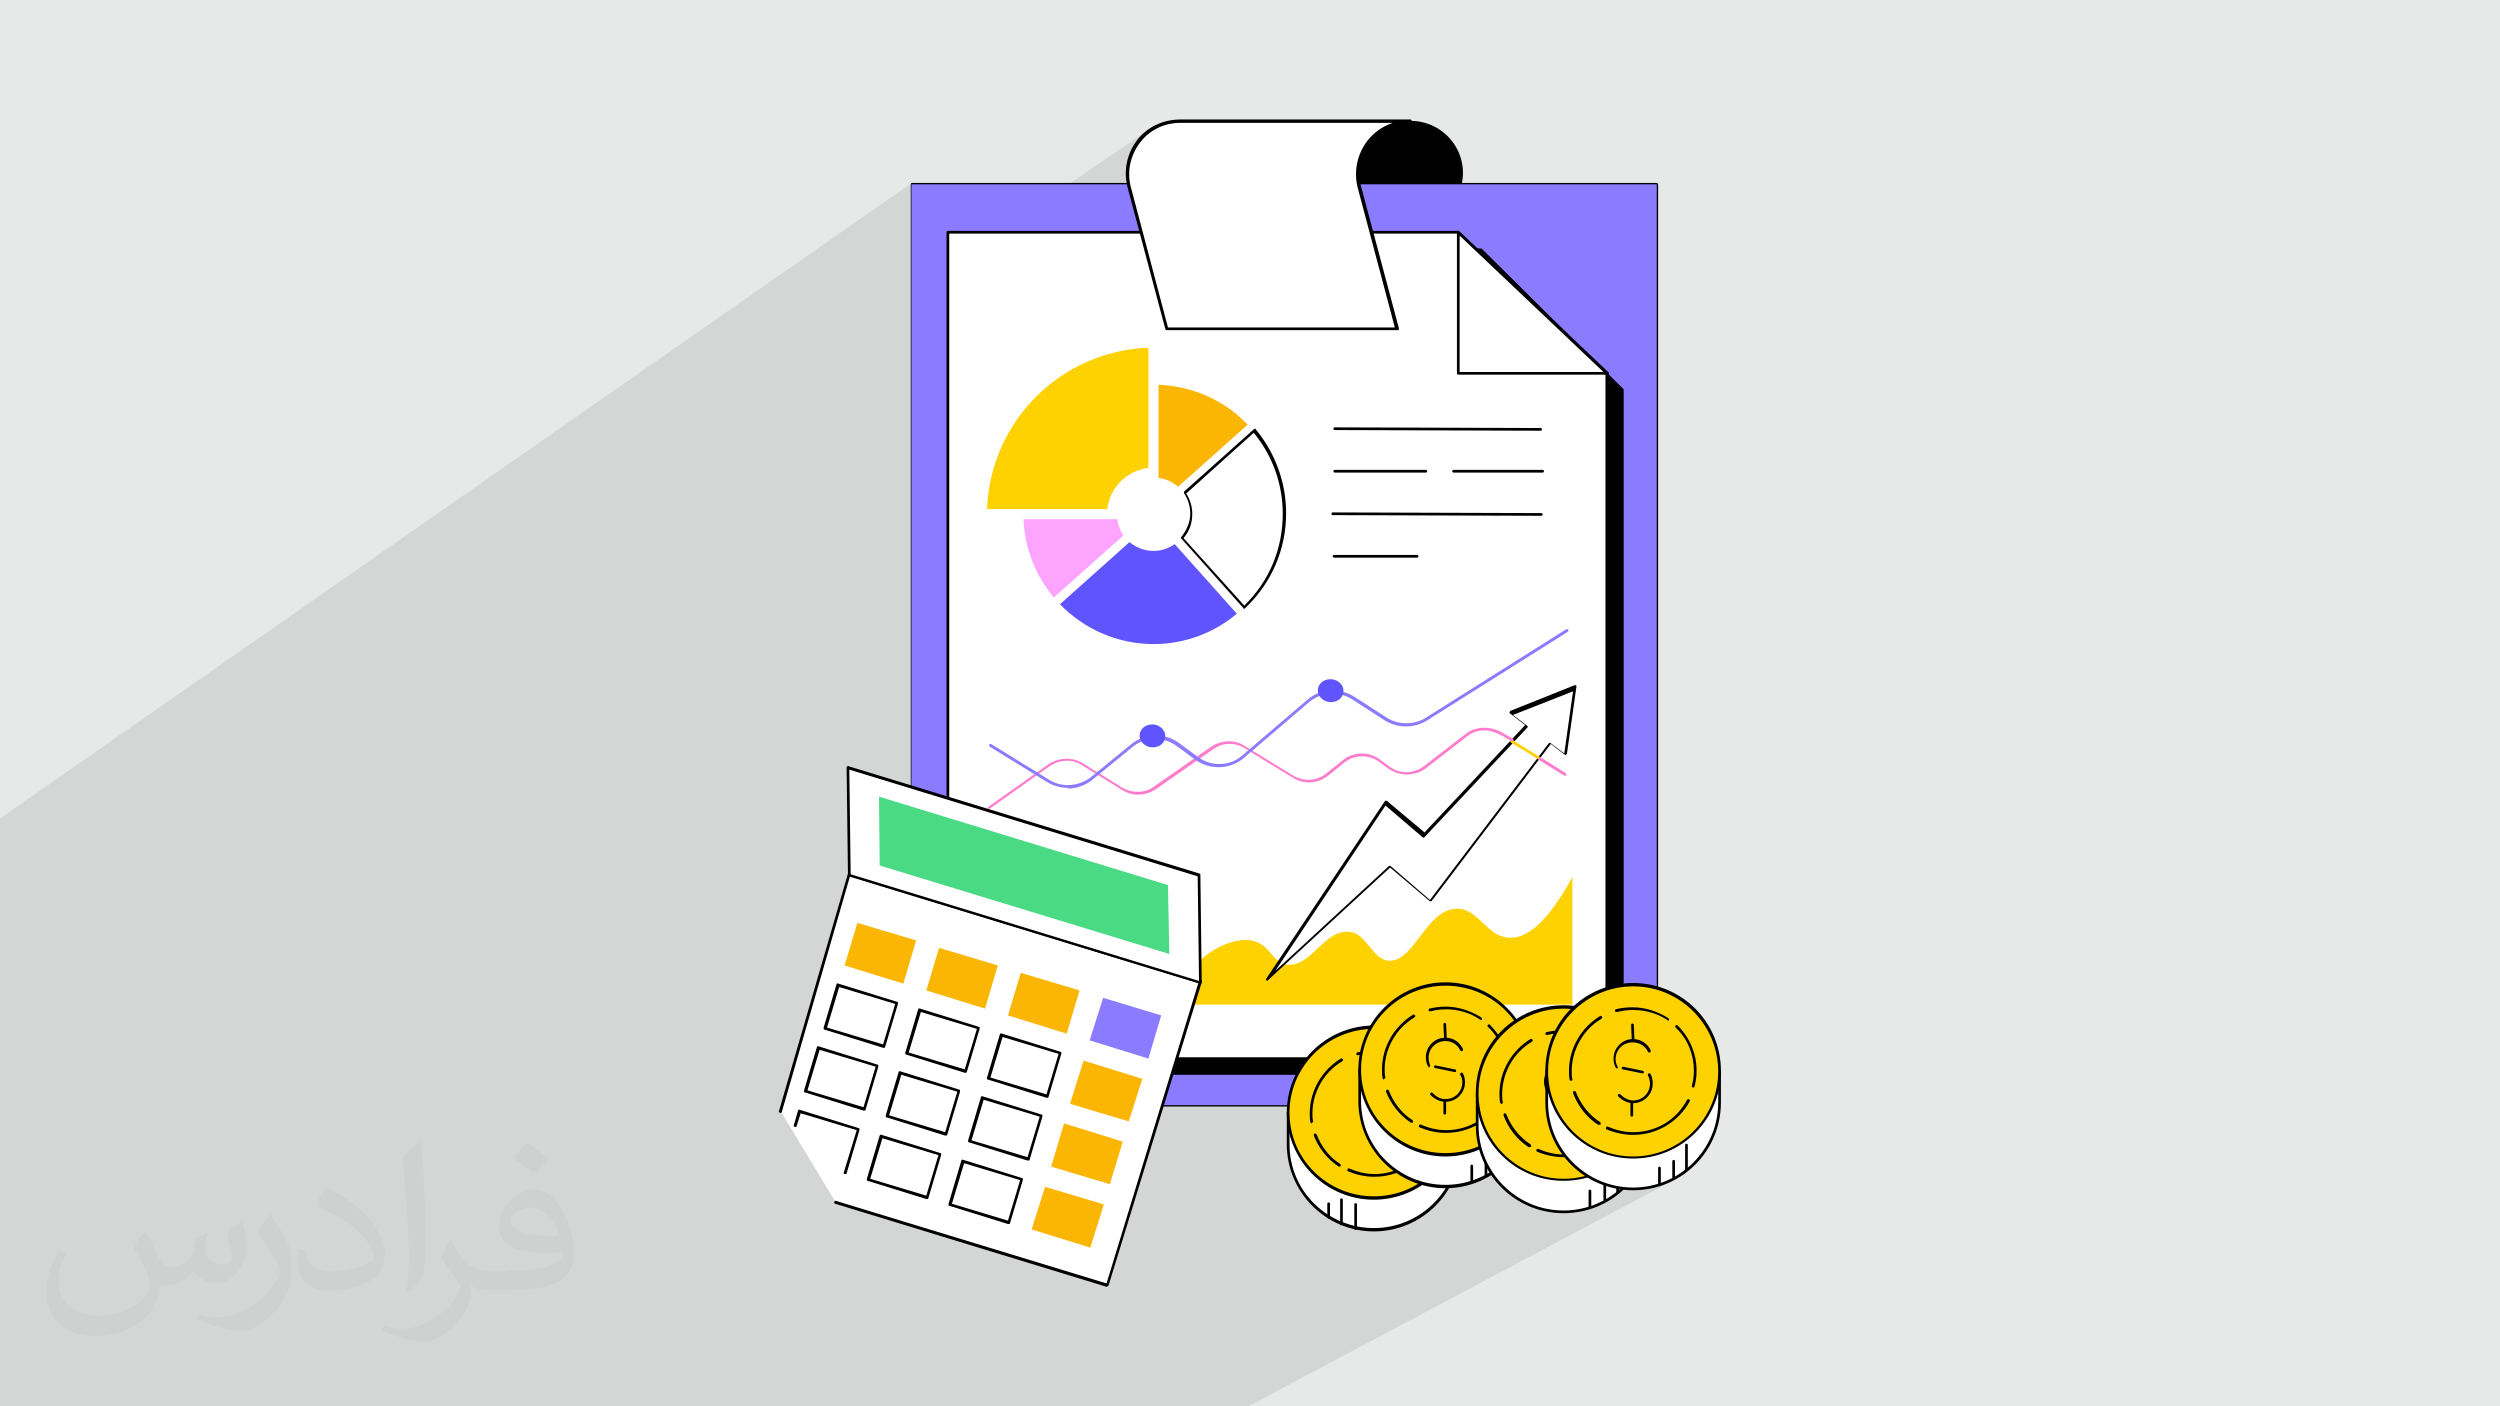 <?xml version="1.0" encoding="UTF-8"?>
<!DOCTYPE svg PUBLIC "-//W3C//DTD SVG 1.1//EN" "http://www.w3.org/Graphics/SVG/1.1/DTD/svg11.dtd">
<!-- Creator: CorelDRAW 2017 -->
<svg xmlns="http://www.w3.org/2000/svg" xml:space="preserve" width="3.703in" height="2.083in" version="1.1" style="shape-rendering:geometricPrecision; text-rendering:geometricPrecision; image-rendering:optimizeQuality; fill-rule:evenodd; clip-rule:evenodd"
viewBox="0 0 3703 2083"
 xmlns:xlink="http://www.w3.org/1999/xlink"
 enable-background="new 0 0 512.052 512.052">
 <defs>
  <style type="text/css">
   <![CDATA[
    .fil0 {fill:#E7E8E8}
    .fil3 {fill:black;fill-rule:nonzero}
    .fil11 {fill:#4ADA84;fill-rule:nonzero}
    .fil8 {fill:#6054FF;fill-rule:nonzero}
    .fil4 {fill:#8B7BFF;fill-rule:nonzero}
    .fil10 {fill:#FBB503;fill-rule:nonzero}
    .fil9 {fill:#FCA4FF;fill-rule:nonzero}
    .fil6 {fill:#FED101;fill-rule:nonzero}
    .fil7 {fill:#FF7CCD;fill-rule:nonzero}
    .fil5 {fill:white;fill-rule:nonzero}
    .fil2 {fill:#373435;fill-opacity:0.031}
    .fil1 {fill:#373435;fill-opacity:0.102}
   ]]>
  </style>
 </defs>
 <g id="Layer_x0020_1">
  <polygon class="fil0" points="-1,0 3704,0 3704,2083 -1,2083 "/>
  <polygon class="fil1" points="1629,2083 1627,2083 1626,2083 1624,2083 1624,2083 1624,2083 1624,2083 1623,2083 1621,2083 1619,2083 1618,2083 1618,2083 1615,2083 1614,2083 1598,2083 1598,2083 1598,2083 1598,2083 1597,2083 1597,2083 1592,2083 1590,2083 1590,2083 1590,2083 1588,2083 1586,2083 1586,2083 1586,2083 1586,2083 1586,2083 1584,2083 1584,2083 1583,2083 1582,2083 1582,2083 1580,2083 1578,2083 1577,2083 1576,2083 1575,2083 1574,2083 1573,2083 1573,2083 1572,2083 1571,2083 1570,2083 1569,2083 1569,2083 1560,2083 1560,2083 1560,2083 1559,2083 1559,2083 1558,2083 1553,2083 1552,2083 1552,2083 1548,2083 1547,2083 1546,2083 1544,2083 1542,2083 1538,2083 1531,2083 1528,2083 1528,2083 1527,2083 1527,2083 1527,2083 1526,2083 1526,2083 1525,2083 1522,2083 1521,2083 1521,2083 1515,2083 1510,2083 1510,2083 1508,2083 1507,2083 1506,2083 1504,2083 1503,2083 1503,2083 1502,2083 1500,2083 1499,2083 1496,2083 1495,2083 1493,2083 1492,2083 1490,2083 1489,2083 1488,2083 1485,2083 1484,2083 1483,2083 1483,2083 1481,2083 1481,2083 1479,2083 1477,2083 1477,2083 1476,2083 1475,2083 1468,2083 1468,2083 1465,2083 1462,2083 1461,2083 1459,2083 1458,2083 1457,2083 1457,2083 1456,2083 1455,2083 1455,2083 1454,2083 1453,2083 1448,2083 1447,2083 1447,2083 1446,2083 1445,2083 1445,2083 1445,2083 1444,2083 1443,2083 1443,2083 1442,2083 1442,2083 1441,2083 1441,2083 1439,2083 1438,2083 1437,2083 1437,2083 1436,2083 1436,2083 1436,2083 1431,2083 1430,2083 1430,2083 1430,2083 1430,2083 1430,2083 1429,2083 1429,2083 1428,2083 1424,2083 1424,2083 1424,2083 1424,2083 1423,2083 1422,2083 1420,2083 1419,2083 1418,2083 1418,2083 1416,2083 1415,2083 1413,2083 1409,2083 1409,2083 1409,2083 1405,2083 1404,2083 1402,2083 1401,2083 1398,2083 1398,2083 1396,2083 1392,2083 1392,2083 1392,2083 1392,2083 1391,2083 1391,2083 1391,2083 1390,2083 1389,2083 1388,2083 1387,2083 1385,2083 1384,2083 1382,2083 1381,2083 1380,2083 1374,2083 1372,2083 1372,2083 1371,2083 1371,2083 1370,2083 1365,2083 1365,2083 1364,2083 1363,2083 1360,2083 1359,2083 1359,2083 1358,2083 1357,2083 1356,2083 1355,2083 1352,2083 1351,2083 1350,2083 1350,2083 1349,2083 1349,2083 1348,2083 1348,2083 1346,2083 1343,2083 1342,2083 1342,2083 1340,2083 1334,2083 1334,2083 1333,2083 1332,2083 1331,2083 1331,2083 1330,2083 1329,2083 1327,2083 1326,2083 1326,2083 1324,2083 1321,2083 1321,2083 1320,2083 1320,2083 1318,2083 1318,2083 1317,2083 1317,2083 1311,2083 1305,2083 1300,2083 1295,2083 1294,2083 1292,2083 1288,2083 1287,2083 1285,2083 1280,2083 1276,2083 1267,2083 1266,2083 1265,2083 1263,2083 1262,2083 1259,2083 1259,2083 1255,2083 1229,2083 1226,2083 1225,2083 1224,2083 1223,2083 1222,2083 1222,2083 1221,2083 1221,2083 1219,2083 1218,2083 1214,2083 1214,2083 1214,2083 1213,2083 1206,2083 1204,2083 1203,2083 1200,2083 1195,2083 1195,2083 1194,2083 1194,2083 1194,2083 1192,2083 1186,2083 1186,2083 1186,2083 1181,2083 1180,2083 1179,2083 1177,2083 1176,2083 1176,2083 1174,2083 1172,2083 1171,2083 1171,2083 1170,2083 1170,2083 1169,2083 1169,2083 1162,2083 1158,2083 1137,2083 1136,2083 1134,2083 1132,2083 1132,2083 1130,2083 1130,2083 1128,2083 1126,2083 1124,2083 1104,2083 1098,2083 1098,2083 1083,2083 1081,2083 1081,2083 1081,2083 1079,2083 1077,2083 1075,2083 1074,2083 1068,2083 1063,2083 1045,2083 1038,2083 1027,2083 1018,2083 1018,2083 1017,2083 1015,2083 1014,2083 1011,2083 1010,2083 1009,2083 1007,2083 1004,2083 976,2083 975,2083 956,2083 934,2083 929,2083 926,2083 923,2083 915,2083 907,2083 889,2083 888,2083 886,2083 880,2083 876,2083 867,2083 849,2083 849,2083 840,2083 839,2083 830,2083 825,2083 825,2083 821,2083 816,2083 809,2083 805,2083 803,2083 800,2083 797,2083 797,2083 796,2083 790,2083 788,2083 788,2083 785,2083 783,2083 779,2083 774,2083 773,2083 764,2083 763,2083 763,2083 760,2083 754,2083 753,2083 750,2083 747,2083 726,2083 725,2083 722,2083 716,2083 715,2083 715,2083 714,2083 714,2083 713,2083 710,2083 709,2083 705,2083 705,2083 704,2083 704,2083 701,2083 701,2083 695,2083 692,2083 688,2083 685,2083 684,2083 681,2083 676,2083 673,2083 673,2083 671,2083 671,2083 670,2083 667,2083 666,2083 664,2083 663,2083 663,2083 662,2083 660,2083 658,2083 645,2083 642,2083 641,2083 639,2083 638,2083 636,2083 636,2083 636,2083 634,2083 633,2083 630,2083 629,2083 627,2083 626,2083 624,2083 622,2083 622,2083 621,2083 619,2083 619,2083 604,2083 596,2083 593,2083 591,2083 591,2083 590,2083 586,2083 582,2083 578,2083 576,2083 573,2083 572,2083 570,2083 567,2083 565,2083 559,2083 554,2083 551,2083 550,2083 544,2083 540,2083 540,2083 539,2083 539,2083 538,2083 536,2083 536,2083 535,2083 535,2083 534,2083 532,2083 531,2083 530,2083 518,2083 516,2083 511,2083 511,2083 511,2083 508,2083 508,2083 506,2083 506,2083 503,2083 503,2083 503,2083 501,2083 500,2083 499,2083 495,2083 494,2083 483,2083 482,2083 471,2083 468,2083 465,2083 457,2083 457,2083 455,2083 454,2083 452,2083 449,2083 448,2083 442,2083 435,2083 435,2083 430,2083 429,2083 423,2083 420,2083 419,2083 414,2083 413,2083 411,2083 407,2083 407,2083 400,2083 399,2083 399,2083 397,2083 392,2083 391,2083 390,2083 382,2083 381,2083 365,2083 359,2083 347,2083 339,2083 338,2083 337,2083 334,2083 330,2083 329,2083 300,2083 295,2083 272,2083 269,2083 257,2083 255,2083 250,2083 249,2083 242,2083 237,2083 222,2083 222,2083 221,2083 215,2083 214,2083 214,2083 213,2083 210,2083 203,2083 202,2083 201,2083 199,2083 197,2083 196,2083 192,2083 192,2083 167,2083 143,2083 130,2083 129,2083 127,2083 124,2083 122,2083 109,2083 105,2083 103,2083 98,2083 98,2083 91,2083 87,2083 81,2083 80,2083 68,2083 63,2083 62,2083 60,2083 59,2083 57,2083 54,2083 52,2083 45,2083 44,2083 42,2083 39,2083 35,2083 34,2083 32,2083 28,2083 23,2083 17,2083 16,2083 -1,2083 -1,2081 -1,2079 -1,2077 -1,2077 -1,2076 -1,2076 -1,2075 -1,2071 -1,2058 -1,2057 -1,2056 -1,2055 -1,2054 -1,2053 -1,2053 -1,2052 -1,2051 -1,2051 -1,2051 -1,2049 -1,2046 -1,2041 -1,2041 -1,2041 -1,2040 -1,2039 -1,2039 -1,2039 -1,2039 -1,2039 -1,2039 -1,2035 -1,2022 -1,2022 -1,2021 -1,2020 -1,2019 -1,2019 -1,2018 -1,2000 -1,1998 -1,1998 -1,1998 -1,1997 -1,1963 -1,1961 -1,1948 -1,1946 -1,1946 -1,1937 -1,1933 -1,1932 -1,1931 -1,1931 -1,1923 -1,1912 -1,1912 -1,1910 -1,1903 -1,1894 -1,1893 -1,1892 -1,1892 -1,1886 -1,1881 -1,1872 -1,1858 -1,1854 -1,1847 -1,1847 -1,1841 -1,1835 -1,1832 -1,1832 -1,1832 -1,1830 -1,1830 -1,1821 -1,1821 -1,1819 -1,1818 -1,1816 -1,1811 -1,1793 -1,1787 -1,1786 -1,1754 -1,1754 -1,1750 -1,1749 -1,1748 -1,1747 -1,1747 -1,1747 -1,1710 -1,1693 -1,1631 -1,1629 -1,1628 -1,1628 -1,1611 -1,1600 -1,1573 -1,1572 -1,1571 -1,1559 -1,1558 -1,1557 -1,1555 -1,1415 -1,1414 -1,1414 -1,1374 -1,1366 -1,1362 -1,1362 -1,1360 -1,1358 -1,1316 -1,1312 -1,1311 -1,1310 -1,1219 -1,1216 -1,1214 -1,1213 1349,272 1349,272 1349,272 1348,272 1348,273 1348,273 1348,275 1350,273 1583,273 1704,190 1700,193 1697,195 1693,198 1690,202 1689,203 1705,192 1698,197 1691,203 1690,205 1707,193 1703,196 1700,199 1696,201 1693,205 1690,208 1687,211 1685,215 1682,218 1680,222 1678,226 1677,230 1675,234 1674,238 1673,242 1672,247 1672,251 1672,255 1672,259 1672,264 1673,268 1673,272 1674,273 1921,273 2042,192 2047,189 2052,186 2058,184 2063,181 2054,187 2062,184 2070,182 2079,180 2089,179 2086,182 2089,181 2089,181 2090,181 2090,181 2015,231 2015,233 2012,241 2011,250 2011,259 2012,268 2013,273 2454,273 2454,1463 2457,1464 2463,1466 2469,1468 2474,1471 2480,1474 2485,1477 2490,1480 2495,1484 2500,1487 2505,1491 2509,1496 2513,1500 2517,1505 2521,1510 2525,1515 2528,1520 2531,1525 2534,1531 2537,1536 2539,1542 2541,1548 2543,1554 2544,1560 2545,1566 2546,1573 2547,1579 2547,1586 2547,1633 2547,1640 2546,1646 2545,1653 2544,1659 2543,1665 2541,1671 2539,1677 2537,1683 2534,1689 2531,1694 2528,1700 2525,1705 2521,1710 2517,1715 2513,1719 2509,1724 2505,1728 2500,1732 2500,1732 2500,1732 2500,1733 2500,1733 2500,1734 2500,1734 2499,1734 2499,1734 2492,1738 2490,1739 2485,1743 2481,1745 2481,1745 2481,1745 2480,1746 2480,1746 2480,1746 2462,1756 2463,1755 2469,1753 2475,1750 2481,1747 1849,2083 1846,2083 1845,2083 1844,2083 1843,2083 1843,2083 1841,2083 1841,2083 1840,2083 1818,2083 1812,2083 1809,2083 1808,2083 1807,2083 1806,2083 1805,2083 1804,2083 1803,2083 1803,2083 1801,2083 1797,2083 1795,2083 1794,2083 1791,2083 1791,2083 1781,2083 1777,2083 1771,2083 1770,2083 1765,2083 1763,2083 1760,2083 1760,2083 1757,2083 1757,2083 1756,2083 1754,2083 1753,2083 1739,2083 1734,2083 1733,2083 1733,2083 1727,2083 1726,2083 1723,2083 1719,2083 1710,2083 1708,2083 1696,2083 1695,2083 1689,2083 1686,2083 1672,2083 1672,2083 1671,2083 1657,2083 1657,2083 1656,2083 1649,2083 1636,2083 1634,2083 1634,2083 1633,2083 1633,2083 "/>
  <path class="fil2" d="M217 1826c7,11 12,21 16,32 3,7 5,19 21,19 5,0 11,-1 17,-5 7,-3 12,-9 14,-17l6 -21 15 -7 1 1c-2,8 -3,15 -3,21 0,18 15,24 27,24 7,0 13,-3 13,-10 0,-8 -4,-22 -8,-35 7,-7 14,-14 22,-20l1 1c4,15 6,30 6,40 0,10 -4,20 -8,27 -7,14 -20,25 -36,25 -12,0 -25,-6 -34,-17l-1 0c-9,11 -22,20 -43,20l-7 0c-1,14 -4,24 -9,33 -13,25 -50,42 -85,42 -49,0 -73,-28 -73,-66 0,-23 8,-45 19,-60l10 4c-7,14 -12,27 -12,40 0,35 29,52 62,52 31,0 68,-19 75,-42 -3,-25 -12,-36 -26,-59 4,-7 10,-15 17,-23l1 0 0 0 2 1 0 0zm564 -133l0 0c10,6 20,14 30,23 -6,8 -12,15 -21,21 -10,-8 -20,-15 -30,-22 7,-8 14,-15 20,-22l0 0 1 0zm5 96l0 0c-17,0 -30,11 -30,19 0,17 33,23 73,23 -5,-20 -22,-42 -43,-42zm-37 93l0 0c22,0 41,-1 55,-4 16,-4 30,-12 30,-18 0,-1 0,-3 -1,-5 -9,1 -19,1 -29,1 -29,0 -52,-7 -61,-23 -2,-4 -4,-10 -4,-15 0,-16 7,-32 19,-42 10,-9 21,-14 33,-14 20,0 37,17 48,43 6,14 11,30 11,51 0,14 -4,25 -12,34 -16,16 -45,21 -90,21l-20 0 -5 0c-11,0 -19,-2 -25,-7l-1 0c0,2 1,5 1,7 0,10 -3,23 -10,33 -20,30 -42,43 -60,43 -19,0 -42,-7 -63,-17l4 -7c7,3 16,5 29,5 34,0 78,-33 84,-64 -1,-2 -4,-6 -7,-10 -10,-12 -16,-22 -22,-32 5,-10 10,-18 14,-25l2 0c14,29 28,46 57,46l5 0 21 0 0 0 -3 -1 0 0zm-146 31l0 0 3 1c15,-14 22,-23 22,-35 1,-9 2,-22 2,-35 0,-50 -1,-104 -7,-151l-2 -1c-8,6 -18,15 -25,23 4,37 9,94 9,133l0 21c0,14 0,29 -3,43l1 1 0 0zm-151 -62l0 0 -10 0c-1,7 -1,12 -1,16 0,32 20,45 48,45 24,0 48,-9 70,-20 7,-12 11,-24 11,-38 0,-18 -10,-35 -25,-51 -17,-18 -40,-34 -60,-44l-2 0c-6,8 -13,19 -13,24 0,3 2,5 8,8 18,8 37,19 52,32 15,14 24,29 24,41 0,2 -2,4 -5,5 -18,9 -35,14 -55,14 -32,0 -41,-15 -41,-33l-1 1 0 0zm-52 -52l0 0 -1 0c-6,9 -12,18 -18,27 11,14 21,30 30,47 2,4 4,8 4,11 0,2 -1,6 -3,9 -17,32 -53,58 -89,58 -11,0 -20,-2 -28,-4l-3 7c25,11 46,17 65,17 13,0 26,-6 42,-20 20,-20 32,-41 32,-60l0 -24c0,-19 -6,-30 -13,-41l-18 -29 0 0 0 2 0 0z"/>
  <g id="_1966663581248">
   <path class="fil3" d="M2089 561l-75 -284c-13,-49 24,-98 75,-98 51,0 89,48 75,98l-75 284z"/>
   <path class="fil3" d="M2454 1639l-1103 0c-1,0 -2,-1 -2,-2l0 -1364c0,-1 1,-2 2,-2l1103 0c1,0 2,1 2,2l0 1364c0,1 -1,2 -2,2zm-1101 -4l0 0 1099 0 0 -1360 -1099 0 0 1360z"/>
   <polygon class="fil4" points="2454,1637 1350,1637 1350,273 2454,273 "/>
   <polygon class="fil3" points="2405,1592 1471,1592 1471,368 2194,368 2405,577 "/>
   <polygon class="fil3" points="2405,577 2194,577 2194,368 "/>
   <polygon class="fil5" points="2381,1568 1405,1568 1405,344 2161,344 2381,553 "/>
   <path class="fil3" d="M2381 1570l-977 0c-1,0 -2,-1 -2,-2l0 -1224c0,-1 1,-2 2,-2l756 0c1,0 1,0 1,1l221 209c0,0 1,1 1,2l0 1015c0,1 -1,2 -2,2zm-975 -4l0 0 972 0 0 -1012 -219 -208 -753 0 0 1220z"/>
   <polygon class="fil5" points="2381,553 2161,553 2161,344 "/>
   <path class="fil3" d="M2381 555l-221 0c-1,0 -2,-1 -2,-2l0 -209c0,-1 0,-2 1,-2 1,0 2,0 2,0l221 209c1,1 1,1 1,2 0,1 -1,1 -2,1zm-219 -4l0 0 213 0 -213 -202 0 202z"/>
   <path class="fil6" d="M1750 1463c11,-39 66,-76 103,-70 30,5 30,34 55,36 34,2 53,-50 88,-49 30,1 35,42 62,43 37,1 55,-76 99,-77 33,-1 45,42 79,43 23,1 54,-18 93,-90 0,63 0,126 0,189 -194,0 -387,0 -581,0 -1,-6 -1,-15 1,-25z"/>
   <polygon class="fil5" points="2332,1019 2237,1057 2261,1075 2109,1237 2052,1188 1877,1451 2058,1283 2118,1334 2296,1101 2318,1118 "/>
   <path class="fil3" d="M1877 1453c0,0 -1,0 -1,-1 -1,-1 -1,-2 0,-3l175 -262c0,0 1,-1 1,-1 1,0 1,0 2,0l56 47 149 -159 -22 -17c-1,0 -1,-1 -1,-2 0,-1 1,-1 1,-2l95 -38c1,0 1,0 2,0 1,0 1,1 1,2l-14 99c0,1 -1,1 -1,2 -1,0 -1,0 -2,0l-21 -16 -176 232c0,0 -1,1 -1,1 -1,0 -1,0 -2,0l-59 -50 -180 166c0,0 -1,1 -1,1zm176 -261l0 0 -164 246 168 -155c1,-1 2,-1 3,0l58 50 176 -232c1,-1 2,-1 3,0l20 15 13 -92 -89 35 21 16c0,0 1,1 1,1 0,1 0,1 -1,2l-152 162c-1,1 -2,1 -3,0l-55 -47z"/>
   <path class="fil7" d="M2318 1149c0,0 -1,0 -1,0 0,0 -19,-12 -40,-25 -1,-1 -1,-2 -1,-3 1,-1 2,-1 3,-1 21,13 40,25 40,25 1,1 1,2 1,3 0,1 -1,1 -2,1z"/>
   <path class="fil6" d="M2278 1124c0,0 -1,0 -1,0 -15,-10 -29,-18 -39,-24 -1,-1 -1,-2 -1,-3 1,-1 2,-1 3,-1 10,6 23,14 39,24 1,1 1,2 1,3 0,1 -1,1 -2,1z"/>
   <path class="fil7" d="M1466 1199c-1,0 -1,0 -2,-1 -1,-1 0,-2 0,-3l89 -63c15,-10 35,-11 50,-2l60 37c14,8 32,8 45,-1l86 -60c15,-10 35,-11 50,-1l72 44c15,9 34,8 48,-3l25 -20c16,-13 39,-13 55,-1l15 11c15,11 35,10 50,-1l62 -48c14,-11 35,-12 52,-3 4,2 10,6 18,10 1,1 1,2 1,3 -1,1 -2,1 -3,1 -7,-4 -13,-8 -18,-10 -16,-9 -34,-8 -47,2l-62 48c-16,12 -39,12 -55,1l-15 -11c-15,-11 -36,-10 -50,1l-25 20c-15,12 -36,13 -52,3l-72 -44c-14,-9 -32,-8 -45,1l-86 60c-15,10 -35,11 -50,1l-60 -37c-14,-9 -32,-8 -46,1l-89 63c0,0 -1,0 -1,0z"/>
   <path class="fil4" d="M1582 1167c-11,0 -21,-3 -30,-8l-86 -53c-1,-1 -1,-2 -1,-3 1,-1 2,-1 3,-1l86 53c19,12 44,10 62,-4l60 -49c20,-16 50,-17 71,-1l27 20c20,15 48,14 66,-2l97 -83c19,-16 47,-18 69,-4l48 31c17,11 41,11 58,0l208 -131c1,-1 2,0 3,1 1,1 0,2 -1,3l-208 131c-19,12 -44,12 -63,0l-48 -31c-20,-13 -46,-11 -64,4l-97 83c-20,17 -50,18 -72,2l-27 -20c-19,-14 -47,-14 -65,1l-60 49c-10,8 -23,13 -36,13z"/>
   <path class="fil8" d="M1726 1090c0,10 -8,17 -19,17 -10,0 -19,-8 -19,-17 0,-10 8,-17 19,-17 10,0 19,8 19,17z"/>
   <path class="fil8" d="M1990 1023c0,10 -8,17 -19,17 -10,0 -19,-8 -19,-17 0,-10 8,-17 19,-17 10,0 19,8 19,17z"/>
   <polygon class="fil5" points="2282,636 1977,635 "/>
   <path class="fil3" d="M2282 638c0,0 0,0 0,0l-305 -1c-1,0 -2,-1 -2,-2 0,-1 1,-2 2,-2 0,0 0,0 0,0l305 1c1,0 2,1 2,2 0,1 -1,2 -2,2z"/>
   <polygon class="fil5" points="2112,698 1977,698 "/>
   <path class="fil3" d="M2112 700l-135 0c-1,0 -2,-1 -2,-2 0,-1 1,-2 2,-2l135 0c1,0 2,1 2,2 0,1 -1,2 -2,2z"/>
   <polygon class="fil5" points="2285,698 2153,698 "/>
   <path class="fil3" d="M2153 700c-1,0 -2,-1 -2,-2 0,-1 1,-2 2,-2l132 0c0,0 0,0 0,0 1,0 2,1 2,2 0,1 -1,2 -2,2l-132 0c0,0 0,0 0,0z"/>
   <polygon class="fil5" points="2283,762 1974,761 "/>
   <path class="fil3" d="M2283 764c0,0 0,0 0,0l-309 -1c-1,0 -2,-1 -2,-2 0,-1 1,-2 2,-2 0,0 0,0 0,0l309 1c1,0 2,1 2,2 0,1 -1,2 -2,2z"/>
   <polygon class="fil5" points="2099,824 1976,824 "/>
   <path class="fil3" d="M2099 826l-123 0c-1,0 -2,-1 -2,-2 0,-1 1,-2 2,-2l123 0c1,0 2,1 2,2 0,1 -1,2 -2,2z"/>
   <path class="fil6" d="M1701 693c-32,4 -57,29 -61,61l-178 0c5,-130 109,-234 239,-239l0 178z"/>
   <path class="fil9" d="M1561 885c-27,-32 -43,-72 -45,-116l139 0c1,9 4,17 9,24l-103 92z"/>
   <path class="fil10" d="M1745 721c-8,-7 -18,-12 -29,-13l0 -138c52,2 99,24 132,59l-103 92z"/>
   <path class="fil8" d="M1673 803c10,8 22,13 36,13 12,0 22,-4 31,-10l92 103c-33,28 -77,45 -123,45 -55,0 -104,-23 -139,-59l103 -92z"/>
   <path class="fil5" d="M1843 900l-92 -103c8,-10 13,-22 13,-36 0,-11 -4,-22 -10,-31l103 -92c28,33 45,76 45,123 0,54 -23,104 -59,139z"/>
   <path class="fil3" d="M1843 902c0,0 0,0 0,0 -1,0 -1,0 -1,-1l-92 -103c-1,-1 -1,-2 0,-3 8,-10 13,-22 13,-34 0,-11 -3,-21 -9,-30 -1,-1 0,-2 0,-3l103 -92c0,0 1,-1 2,-1 1,0 1,0 1,1 29,35 45,79 45,124 0,53 -21,103 -60,140 0,0 -1,1 -1,1zm-90 -105l0 0 90 100c37,-36 57,-84 57,-136 0,-44 -15,-86 -43,-120l-100 90c6,9 9,20 9,30 0,13 -4,26 -13,36z"/>
   <path class="fil5" d="M1728 487l341 0 -56 -210c-13,-49 24,-98 75,-98l-341 0c-51,0 -89,48 -75,98l56 210z"/>
   <path class="fil3" d="M2069 489l-341 0c-1,0 -2,-1 -2,-2l-56 -210c-6,-24 -1,-49 14,-69 15,-20 39,-31 64,-31l341 0c1,0 2,1 2,2 0,1 -1,2 -2,2 -24,0 -46,11 -60,30 -14,19 -19,43 -13,65l56 210c0,1 0,1 0,2 0,1 -1,1 -2,1zm-340 -4l0 0 337 0 -55 -207c-6,-24 -1,-49 14,-69 10,-13 23,-22 38,-27l-315 0c-24,0 -46,11 -60,30 -14,19 -19,43 -13,65l55 208z"/>
   <polygon class="fil5" points="1238,1781 1640,1904 1778,1455 1258,1297 1157,1647 "/>
   <path class="fil3" d="M1640 1906c0,0 0,0 -1,0l-402 -123c-1,0 -2,-2 -1,-3 0,-1 1,-2 3,-1l400 122 136 -445 -516 -158 -101 349c0,1 -1,2 -3,1 -1,0 -2,-1 -1,-3l102 -351c0,-1 1,-1 1,-1 0,0 1,0 2,0l520 159c1,0 1,1 1,1 0,0 0,1 0,2l-138 449c0,1 -1,1 -2,1z"/>
   <polygon class="fil5" points="1775,1296 1256,1138 1258,1297 1778,1455 "/>
   <path class="fil3" d="M1778 1457c0,0 0,0 -1,0l-520 -159c-1,0 -1,-1 -1,-2l-2 -159c0,-1 0,-1 1,-2 1,0 1,-1 2,0l520 159c1,0 1,1 1,2l2 159c0,1 0,1 -1,2 0,0 -1,0 -1,0zm-518 -162l0 0 516 158 -2 -155 -516 -158 2 155z"/>
   <polygon class="fil11" points="1730,1311 1302,1180 1303,1282 1732,1413 "/>
   <polygon class="fil10" points="1338,1457 1251,1430 1270,1367 1357,1393 "/>
   <polygon class="fil10" points="1459,1494 1372,1467 1391,1404 1478,1430 "/>
   <polygon class="fil10" points="1580,1531 1493,1504 1512,1441 1599,1467 "/>
   <polygon class="fil4" points="1701,1568 1614,1541 1634,1478 1720,1504 "/>
   <path class="fil3" d="M1309 1552c0,0 0,0 -1,0l-87 -27c-1,0 -1,-1 -1,-1 0,0 0,-1 0,-2l19 -64c0,-1 2,-2 3,-1l87 27c1,0 1,1 1,1 0,0 0,1 0,2l-19 64c0,1 -1,1 -2,1zm-84 -30l0 0 83 25 18 -60 -83 -25 -18 60z"/>
   <path class="fil3" d="M1430 1589c0,0 0,0 -1,0l-87 -27c-1,0 -1,-1 -1,-1 0,0 0,-1 0,-2l19 -64c0,-1 2,-2 3,-1l87 27c1,0 1,1 1,1 0,0 0,1 0,2l-19 64c0,1 -1,1 -2,1zm-84 -30l0 0 83 25 18 -60 -83 -25 -18 60z"/>
   <path class="fil3" d="M1551 1626c0,0 0,0 -1,0l-87 -27c-1,0 -1,-1 -1,-1 0,0 0,-1 0,-2l19 -64c0,-1 2,-2 3,-1l87 27c1,0 1,1 1,1 0,0 0,1 0,2l-19 64c0,1 -1,1 -2,1zm-84 -30l0 0 83 25 18 -60 -83 -25 -18 60z"/>
   <polygon class="fil10" points="1672,1661 1585,1635 1605,1571 1692,1598 "/>
   <path class="fil3" d="M1280 1645c0,0 0,0 -1,0l-87 -27c-1,0 -1,-1 -1,-1 0,0 0,-1 0,-2l19 -64c0,-1 2,-2 3,-1l87 27c1,0 1,1 1,1 0,0 0,1 0,2l-19 64c0,1 -1,1 -2,1zm-84 -30l0 0 83 25 18 -60 -83 -25 -18 60z"/>
   <path class="fil3" d="M1401 1682c0,0 0,0 -1,0l-87 -27c-1,0 -1,-1 -1,-1 0,0 0,-1 0,-2l19 -64c0,-1 2,-2 3,-1l87 27c1,0 1,1 1,1 0,0 0,1 0,2l-19 64c0,1 -1,1 -2,1zm-84 -30l0 0 83 25 18 -60 -83 -25 -18 60z"/>
   <path class="fil3" d="M1523 1719c0,0 0,0 -1,0l-87 -27c-1,0 -1,-1 -1,-1 0,0 0,-1 0,-2l19 -64c0,-1 2,-2 3,-1l87 27c1,0 1,1 1,1 0,0 0,1 0,2l-19 64c0,1 -1,1 -2,1zm-84 -30l0 0 83 25 18 -60 -83 -25 -18 60z"/>
   <polygon class="fil10" points="1644,1754 1557,1728 1576,1664 1663,1691 "/>
   <path class="fil3" d="M1252 1739c0,0 0,0 -1,0 -1,0 -2,-2 -1,-3l19 -62 -83 -25 -6 19c0,1 -2,2 -3,1 -1,0 -2,-2 -1,-3l6 -21c0,-1 2,-2 3,-1l87 27c1,0 1,1 1,1 0,0 0,1 0,2l-19 64c0,1 -1,1 -2,1z"/>
   <path class="fil3" d="M1373 1776c0,0 0,0 -1,0l-87 -27c-1,0 -1,-1 -1,-1 0,0 0,-1 0,-2l19 -64c0,-1 2,-2 3,-1l87 27c1,0 1,1 1,1 0,0 0,1 0,2l-19 64c0,1 -1,1 -2,1zm-84 -30l0 0 83 25 18 -60 -83 -25 -18 60z"/>
   <path class="fil3" d="M1494 1813c0,0 0,0 -1,0l-87 -27c-1,0 -1,-1 -1,-1 0,0 0,-1 0,-2l19 -64c0,-1 2,-2 3,-1l87 27c1,0 1,1 1,1 0,0 0,1 0,2l-19 64c0,1 -1,1 -2,1zm-84 -30l0 0 83 25 18 -60 -83 -25 -18 60z"/>
   <polygon class="fil10" points="1615,1848 1528,1821 1548,1758 1635,1784 "/>
   <path class="fil5" d="M2161 1649l0 47c0,70 -57,126 -127,126 -70,0 -127,-57 -127,-126l0 -47 254 0z"/>
   <path class="fil3" d="M2035 1824c-71,0 -129,-58 -129,-129l0 -47c0,-1 1,-2 2,-2 1,0 2,1 2,2l0 47c0,69 56,124 125,124 69,0 125,-56 125,-124l0 -47c0,-1 1,-2 2,-2 1,0 2,1 2,2l0 47c0,71 -58,129 -129,129z"/>
   <path class="fil6" d="M2161 1649c0,70 -57,126 -127,126 -70,0 -127,-57 -127,-126 0,-70 57,-126 127,-126 70,0 127,57 127,126z"/>
   <path class="fil3" d="M2035 1777c-71,0 -129,-58 -129,-129 0,-71 58,-129 129,-129 71,0 129,58 129,129 0,71 -58,129 -129,129zm0 -253l0 0c-69,0 -125,56 -125,124 0,69 56,124 125,124 69,0 125,-56 125,-124 0,-69 -56,-124 -125,-124z"/>
   <path class="fil3" d="M1943 1664c-1,0 -2,-1 -2,-2 -1,-4 -1,-9 -1,-13 0,-33 18,-64 46,-81 1,-1 2,0 3,1 1,1 0,2 -1,3 -27,16 -44,46 -44,77 0,4 0,8 1,12 0,1 -1,2 -2,2 0,0 0,0 0,0z"/>
   <path class="fil3" d="M1984 1728c0,0 -1,0 -1,0 -17,-11 -30,-28 -37,-46 0,-1 0,-2 1,-3 1,0 2,0 3,1 7,18 19,34 35,44 1,1 1,2 1,3 0,1 -1,1 -2,1z"/>
   <path class="fil3" d="M2035 1743c-13,0 -26,-3 -38,-8 -1,0 -2,-2 -1,-3 0,-1 2,-2 3,-1 12,5 24,8 37,8 33,0 64,-18 79,-48 1,-1 2,-1 3,-1 1,1 1,2 1,3 -16,31 -48,50 -83,50z"/>
   <path class="fil3" d="M2124 1674c0,0 0,0 -1,0 -1,0 -2,-1 -2,-3 2,-7 3,-15 3,-22 0,-24 -9,-47 -26,-63 -1,-1 -1,-2 0,-3 1,-1 2,-1 3,0 18,18 28,41 28,66 0,8 -1,16 -3,23 0,1 -1,2 -2,2z"/>
   <path class="fil3" d="M2086 1575c0,0 -1,0 -1,0 -15,-10 -32,-15 -50,-15 -8,0 -16,1 -23,3 -1,0 -2,0 -3,-1 0,-1 0,-2 1,-3 8,-2 16,-3 24,-3 19,0 37,6 53,16 1,1 1,2 1,3 0,1 -1,1 -2,1z"/>
   <path class="fil3" d="M2008 1822c-1,0 -2,-1 -2,-2l0 -36c0,-1 1,-2 2,-2 1,0 2,1 2,2l0 36c0,1 -1,2 -2,2z"/>
   <path class="fil3" d="M1987 1815c-1,0 -2,-1 -2,-2l0 -36c0,-1 1,-2 2,-2 1,0 2,1 2,2l0 36c0,1 -1,2 -2,2z"/>
   <path class="fil3" d="M1968 1805c-1,0 -2,-1 -2,-2l0 -20c0,-1 1,-2 2,-2 1,0 2,1 2,2l0 20c0,1 -1,2 -2,2z"/>
   <path class="fil5" d="M2268 1584l0 47c0,70 -57,126 -127,126 -70,0 -127,-57 -127,-126l0 -47 254 0z"/>
   <path class="fil3" d="M2141 1760c-71,0 -129,-58 -129,-129l0 -47c0,-1 1,-2 2,-2 1,0 2,1 2,2l0 47c0,69 56,124 125,124 69,0 125,-56 125,-124l0 -47c0,-1 1,-2 2,-2 1,0 2,1 2,2l0 47c0,71 -58,129 -129,129z"/>
   <path class="fil6" d="M2268 1584c0,70 -57,126 -127,126 -70,0 -127,-57 -127,-126 0,-70 57,-126 127,-126 70,0 127,57 127,126z"/>
   <path class="fil3" d="M2141 1713c-71,0 -129,-58 -129,-129 0,-71 58,-129 129,-129 71,0 129,58 129,129 0,71 -58,129 -129,129zm0 -253l0 0c-69,0 -125,56 -125,124 0,69 56,124 125,124 69,0 125,-56 125,-124 0,-69 -56,-124 -125,-124z"/>
   <path class="fil3" d="M2050 1599c-1,0 -2,-1 -2,-2 -1,-4 -1,-9 -1,-13 0,-33 18,-64 46,-81 1,-1 2,0 3,1 1,1 0,2 -1,3 -27,16 -44,46 -44,77 0,4 0,8 1,12 0,1 -1,2 -2,2 0,0 0,0 0,0z"/>
   <path class="fil3" d="M2091 1663c0,0 -1,0 -1,0 -17,-11 -30,-28 -37,-46 0,-1 0,-2 1,-3 1,0 2,0 3,1 7,18 19,34 35,44 1,1 1,2 1,3 0,1 -1,1 -2,1z"/>
   <path class="fil3" d="M2141 1678c-13,0 -26,-3 -38,-8 -1,0 -2,-2 -1,-3 0,-1 2,-2 3,-1 12,5 24,8 37,8 33,0 64,-18 79,-48 1,-1 2,-1 3,-1 1,1 1,2 1,3 -16,31 -48,50 -83,50z"/>
   <path class="fil3" d="M2230 1609c0,0 0,0 -1,0 -1,0 -2,-1 -2,-3 2,-7 3,-15 3,-22 0,-24 -9,-47 -26,-63 -1,-1 -1,-2 0,-3 1,-1 2,-1 3,0 18,18 28,41 28,66 0,8 -1,16 -3,23 0,1 -1,2 -2,2z"/>
   <path class="fil3" d="M2193 1510c0,0 -1,0 -1,0 -15,-10 -32,-15 -50,-15 -8,0 -16,1 -23,3 -1,0 -2,0 -3,-1 0,-1 0,-2 1,-3 8,-2 16,-3 24,-3 19,0 37,6 53,16 1,1 1,2 1,3 0,1 -1,1 -2,1z"/>
   <path class="fil3" d="M2220 1731c-1,0 -2,-1 -2,-2l0 -36c0,-1 1,-2 2,-2 1,0 2,1 2,2l0 36c0,1 -1,2 -2,2z"/>
   <path class="fil3" d="M2201 1743c-1,0 -2,-1 -2,-2l0 -24c0,-1 1,-2 2,-2 1,0 2,1 2,2l0 24c0,1 -1,2 -2,2z"/>
   <path class="fil3" d="M2180 1753c-1,0 -2,-1 -2,-2l0 -24c0,-1 1,-2 2,-2 1,0 2,1 2,2l0 24c0,1 -1,2 -2,2z"/>
   <path class="fil3" d="M2117 1580c-1,0 -2,0 -2,-1 -2,-4 -3,-8 -3,-13 0,-16 13,-29 29,-29 11,0 21,6 26,17 0,1 0,2 -1,3 -1,0 -2,0 -3,-1 -4,-9 -13,-14 -22,-14 -14,0 -25,11 -25,25 0,4 1,7 2,11 1,1 0,2 -1,3 0,0 -1,0 -1,0z"/>
   <path class="fil3" d="M2141 1632c-8,0 -16,-4 -22,-10 -1,-1 -1,-2 0,-3 1,-1 2,-1 3,0 5,5 11,9 19,9 14,0 25,-11 25,-25 0,-4 -1,-8 -3,-11 -1,-1 0,-2 1,-3 1,-1 2,0 3,1 2,4 3,9 3,13 0,16 -13,29 -29,29z"/>
   <path class="fil3" d="M2140 1651c-1,0 -2,-1 -2,-2l0 -19c0,-1 1,-2 2,-2 1,0 2,1 2,2l0 19c0,1 -1,2 -2,2 0,0 0,0 0,0z"/>
   <path class="fil3" d="M2141 1542c-1,0 -2,-1 -2,-2l-1 -23c0,-1 1,-2 2,-2 1,0 2,1 2,2l1 23c0,1 -1,2 -2,2 0,0 0,0 0,0z"/>
   <path class="fil3" d="M2155 1588c0,0 0,0 0,0l-29 -6c-1,0 -2,-1 -2,-2 0,-1 1,-2 2,-2l29 6c1,0 2,1 2,2 0,1 -1,2 -2,2z"/>
   <path class="fil5" d="M2444 1620l0 47c0,70 -57,128 -128,128 -71,0 -128,-57 -128,-128l0 -47 256 0z"/>
   <path class="fil3" d="M2316 1797c-72,0 -130,-58 -130,-130l0 -47c0,-1 1,-2 2,-2 1,0 2,1 2,2l0 47c0,69 56,126 126,126 69,0 126,-56 126,-126l0 -47c0,-1 1,-2 2,-2 1,0 2,1 2,2l0 47c0,72 -58,130 -130,130z"/>
   <path class="fil6" d="M2444 1620c0,70 -57,128 -128,128 -71,0 -128,-57 -128,-128 0,-70 57,-128 128,-128 71,0 128,57 128,128z"/>
   <path class="fil3" d="M2316 1749c-72,0 -130,-58 -130,-130 0,-72 58,-130 130,-130 72,0 130,58 130,130 0,72 -58,130 -130,130zm0 -255l0 0c-69,0 -126,56 -126,126 0,69 56,126 126,126 69,0 126,-56 126,-126 0,-69 -56,-126 -126,-126z"/>
   <path class="fil3" d="M2224 1635c-1,0 -2,-1 -2,-2 -1,-4 -1,-9 -1,-13 0,-33 18,-64 46,-81 1,-1 2,0 3,1 1,1 0,2 -1,3 -27,16 -44,46 -44,78 0,4 0,8 1,12 0,1 -1,2 -2,2 0,0 0,0 0,0z"/>
   <path class="fil3" d="M2265 1699c0,0 -1,0 -1,0 -17,-11 -30,-28 -37,-47 0,-1 0,-2 1,-3 1,0 2,0 3,1 7,18 19,34 36,45 1,1 1,2 1,3 0,1 -1,1 -2,1z"/>
   <path class="fil3" d="M2316 1714c-13,0 -27,-3 -39,-8 -1,0 -2,-2 -1,-3 0,-1 2,-2 3,-1 12,5 24,8 37,8 34,0 64,-18 80,-48 1,-1 2,-1 3,-1 1,1 1,2 1,3 -17,31 -49,50 -84,50z"/>
   <path class="fil3" d="M2406 1645c0,0 0,0 -1,0 -1,0 -2,-1 -2,-3 2,-7 3,-15 3,-22 0,-24 -9,-47 -27,-64 -1,-1 -1,-2 0,-3 1,-1 2,-1 3,0 18,18 28,42 28,67 0,8 -1,16 -3,23 0,1 -1,2 -2,2z"/>
   <path class="fil3" d="M2368 1545c0,0 -1,0 -1,0 -15,-10 -33,-15 -51,-15 -8,0 -16,1 -24,3 -1,0 -2,0 -3,-1 0,-1 0,-2 1,-3 8,-2 16,-3 25,-3 19,0 37,6 53,16 1,1 1,2 1,3 0,1 -1,1 -2,1z"/>
   <path class="fil3" d="M2396 1768c-1,0 -2,-1 -2,-2l0 -36c0,-1 1,-2 2,-2 1,0 2,1 2,2l0 36c0,1 -1,2 -2,2z"/>
   <path class="fil3" d="M2377 1780c-1,0 -2,-1 -2,-2l0 -24c0,-1 1,-2 2,-2 1,0 2,1 2,2l0 24c0,1 -1,2 -2,2z"/>
   <path class="fil3" d="M2355 1790c-1,0 -2,-1 -2,-2l0 -24c0,-1 1,-2 2,-2 1,0 2,1 2,2l0 24c0,1 -1,2 -2,2z"/>
   <path class="fil3" d="M2292 1616c-1,0 -2,0 -2,-1 -2,-4 -3,-8 -3,-13 0,-16 13,-29 29,-29 11,0 22,7 26,17 0,1 0,2 -1,3 -1,0 -2,0 -3,-1 -4,-9 -13,-14 -23,-14 -14,0 -25,11 -25,25 0,4 1,7 3,11 1,1 0,2 -1,3 0,0 -1,0 -1,0z"/>
   <path class="fil3" d="M2316 1668c-8,0 -16,-4 -22,-10 -1,-1 -1,-2 0,-3 1,-1 2,-1 3,0 5,5 12,9 19,9 14,0 25,-11 25,-25 0,-4 -1,-8 -3,-12 -1,-1 0,-2 1,-3 1,-1 2,0 3,1 2,4 3,9 3,14 0,16 -13,29 -29,29z"/>
   <path class="fil3" d="M2315 1687c-1,0 -2,-1 -2,-2l0 -19c0,-1 1,-2 2,-2 1,0 2,1 2,2l0 19c0,1 -1,2 -2,2 0,0 0,0 0,0z"/>
   <path class="fil3" d="M2316 1577c-1,0 -2,-1 -2,-2l-1 -23c0,-1 1,-2 2,-2 1,0 2,1 2,2l1 23c0,1 -1,2 -2,2 0,0 0,0 0,0z"/>
   <path class="fil3" d="M2330 1624c0,0 0,0 0,0l-29 -6c-1,0 -2,-1 -2,-2 0,-1 1,-2 2,-2l29 6c1,0 2,1 2,2 0,1 -1,2 -2,2z"/>
   <path class="fil5" d="M2547 1586l0 47c0,70 -57,128 -128,128 -71,0 -128,-57 -128,-128l0 -47 256 0z"/>
   <path class="fil3" d="M2419 1763c-72,0 -130,-58 -130,-130l0 -47c0,-1 1,-2 2,-2 1,0 2,1 2,2l0 47c0,69 56,126 126,126 69,0 126,-56 126,-126l0 -47c0,-1 1,-2 2,-2 1,0 2,1 2,2l0 47c0,72 -58,130 -130,130z"/>
   <path class="fil6" d="M2547 1586c0,70 -57,128 -128,128 -71,0 -128,-57 -128,-128 0,-70 57,-128 128,-128 71,0 128,57 128,128z"/>
   <path class="fil3" d="M2419 1716c-72,0 -130,-58 -130,-130 0,-72 58,-130 130,-130 72,0 130,58 130,130 0,72 -58,130 -130,130zm0 -255l0 0c-69,0 -126,56 -126,126 0,69 56,126 126,126 69,0 126,-56 126,-126 0,-69 -56,-126 -126,-126z"/>
   <path class="fil3" d="M2327 1601c-1,0 -2,-1 -2,-2 -1,-4 -1,-9 -1,-13 0,-33 18,-64 46,-81 1,-1 2,0 3,1 1,1 0,2 -1,3 -27,16 -44,46 -44,78 0,4 0,8 1,12 0,1 -1,2 -2,2 0,0 0,0 0,0z"/>
   <path class="fil3" d="M2368 1666c0,0 -1,0 -1,0 -17,-11 -30,-28 -37,-47 0,-1 0,-2 1,-3 1,0 2,0 3,1 7,18 19,34 36,45 1,1 1,2 1,3 0,1 -1,1 -2,1z"/>
   <path class="fil3" d="M2419 1681c-13,0 -27,-3 -39,-8 -1,0 -2,-2 -1,-3 0,-1 2,-2 3,-1 12,5 24,8 37,8 34,0 64,-18 80,-48 1,-1 2,-1 3,-1 1,1 1,2 1,3 -17,31 -49,50 -84,50z"/>
   <path class="fil3" d="M2509 1611c0,0 0,0 -1,0 -1,0 -2,-1 -2,-3 2,-7 3,-15 3,-22 0,-24 -9,-47 -27,-64 -1,-1 -1,-2 0,-3 1,-1 2,-1 3,0 18,18 28,42 28,67 0,8 -1,16 -3,23 0,1 -1,2 -2,2z"/>
   <path class="fil3" d="M2471 1511c0,0 -1,0 -1,0 -15,-10 -33,-15 -51,-15 -8,0 -16,1 -24,3 -1,0 -2,0 -3,-1 0,-1 0,-2 1,-3 8,-2 16,-3 25,-3 19,0 37,6 53,16 1,1 1,2 1,3 0,1 -1,1 -2,1z"/>
   <path class="fil3" d="M2498 1734c-1,0 -2,-1 -2,-2l0 -36c0,-1 1,-2 2,-2 1,0 2,1 2,2l0 36c0,1 -1,2 -2,2z"/>
   <path class="fil3" d="M2479 1746c-1,0 -2,-1 -2,-2l0 -24c0,-1 1,-2 2,-2 1,0 2,1 2,2l0 24c0,1 -1,2 -2,2z"/>
   <path class="fil3" d="M2458 1756c-1,0 -2,-1 -2,-2l0 -24c0,-1 1,-2 2,-2 1,0 2,1 2,2l0 24c0,1 -1,2 -2,2z"/>
   <path class="fil3" d="M2395 1582c-1,0 -2,0 -2,-1 -2,-4 -3,-8 -3,-13 0,-16 13,-29 29,-29 11,0 22,7 26,17 0,1 0,2 -1,3 -1,0 -2,0 -3,-1 -4,-9 -13,-14 -23,-14 -14,0 -25,11 -25,25 0,4 1,7 3,11 1,1 0,2 -1,3 0,0 -1,0 -1,0z"/>
   <path class="fil3" d="M2419 1634c-8,0 -16,-4 -22,-10 -1,-1 -1,-2 0,-3 1,-1 2,-1 3,0 5,5 12,9 19,9 14,0 25,-11 25,-25 0,-4 -1,-8 -3,-12 -1,-1 0,-2 1,-3 1,-1 2,0 3,1 2,4 3,9 3,14 0,16 -13,29 -29,29z"/>
   <path class="fil3" d="M2417 1654c-1,0 -2,-1 -2,-2l0 -19c0,-1 1,-2 2,-2 1,0 2,1 2,2l0 19c0,1 -1,2 -2,2 0,0 0,0 0,0z"/>
   <path class="fil3" d="M2419 1543c-1,0 -2,-1 -2,-2l-1 -23c0,-1 1,-2 2,-2 1,0 2,1 2,2l1 23c0,1 -1,2 -2,2 0,0 0,0 0,0z"/>
   <path class="fil3" d="M2433 1590c0,0 0,0 0,0l-29 -6c-1,0 -2,-1 -2,-2 0,-1 1,-2 2,-2l29 6c1,0 2,1 2,2 0,1 -1,2 -2,2z"/>
  </g>
 </g>
</svg>
